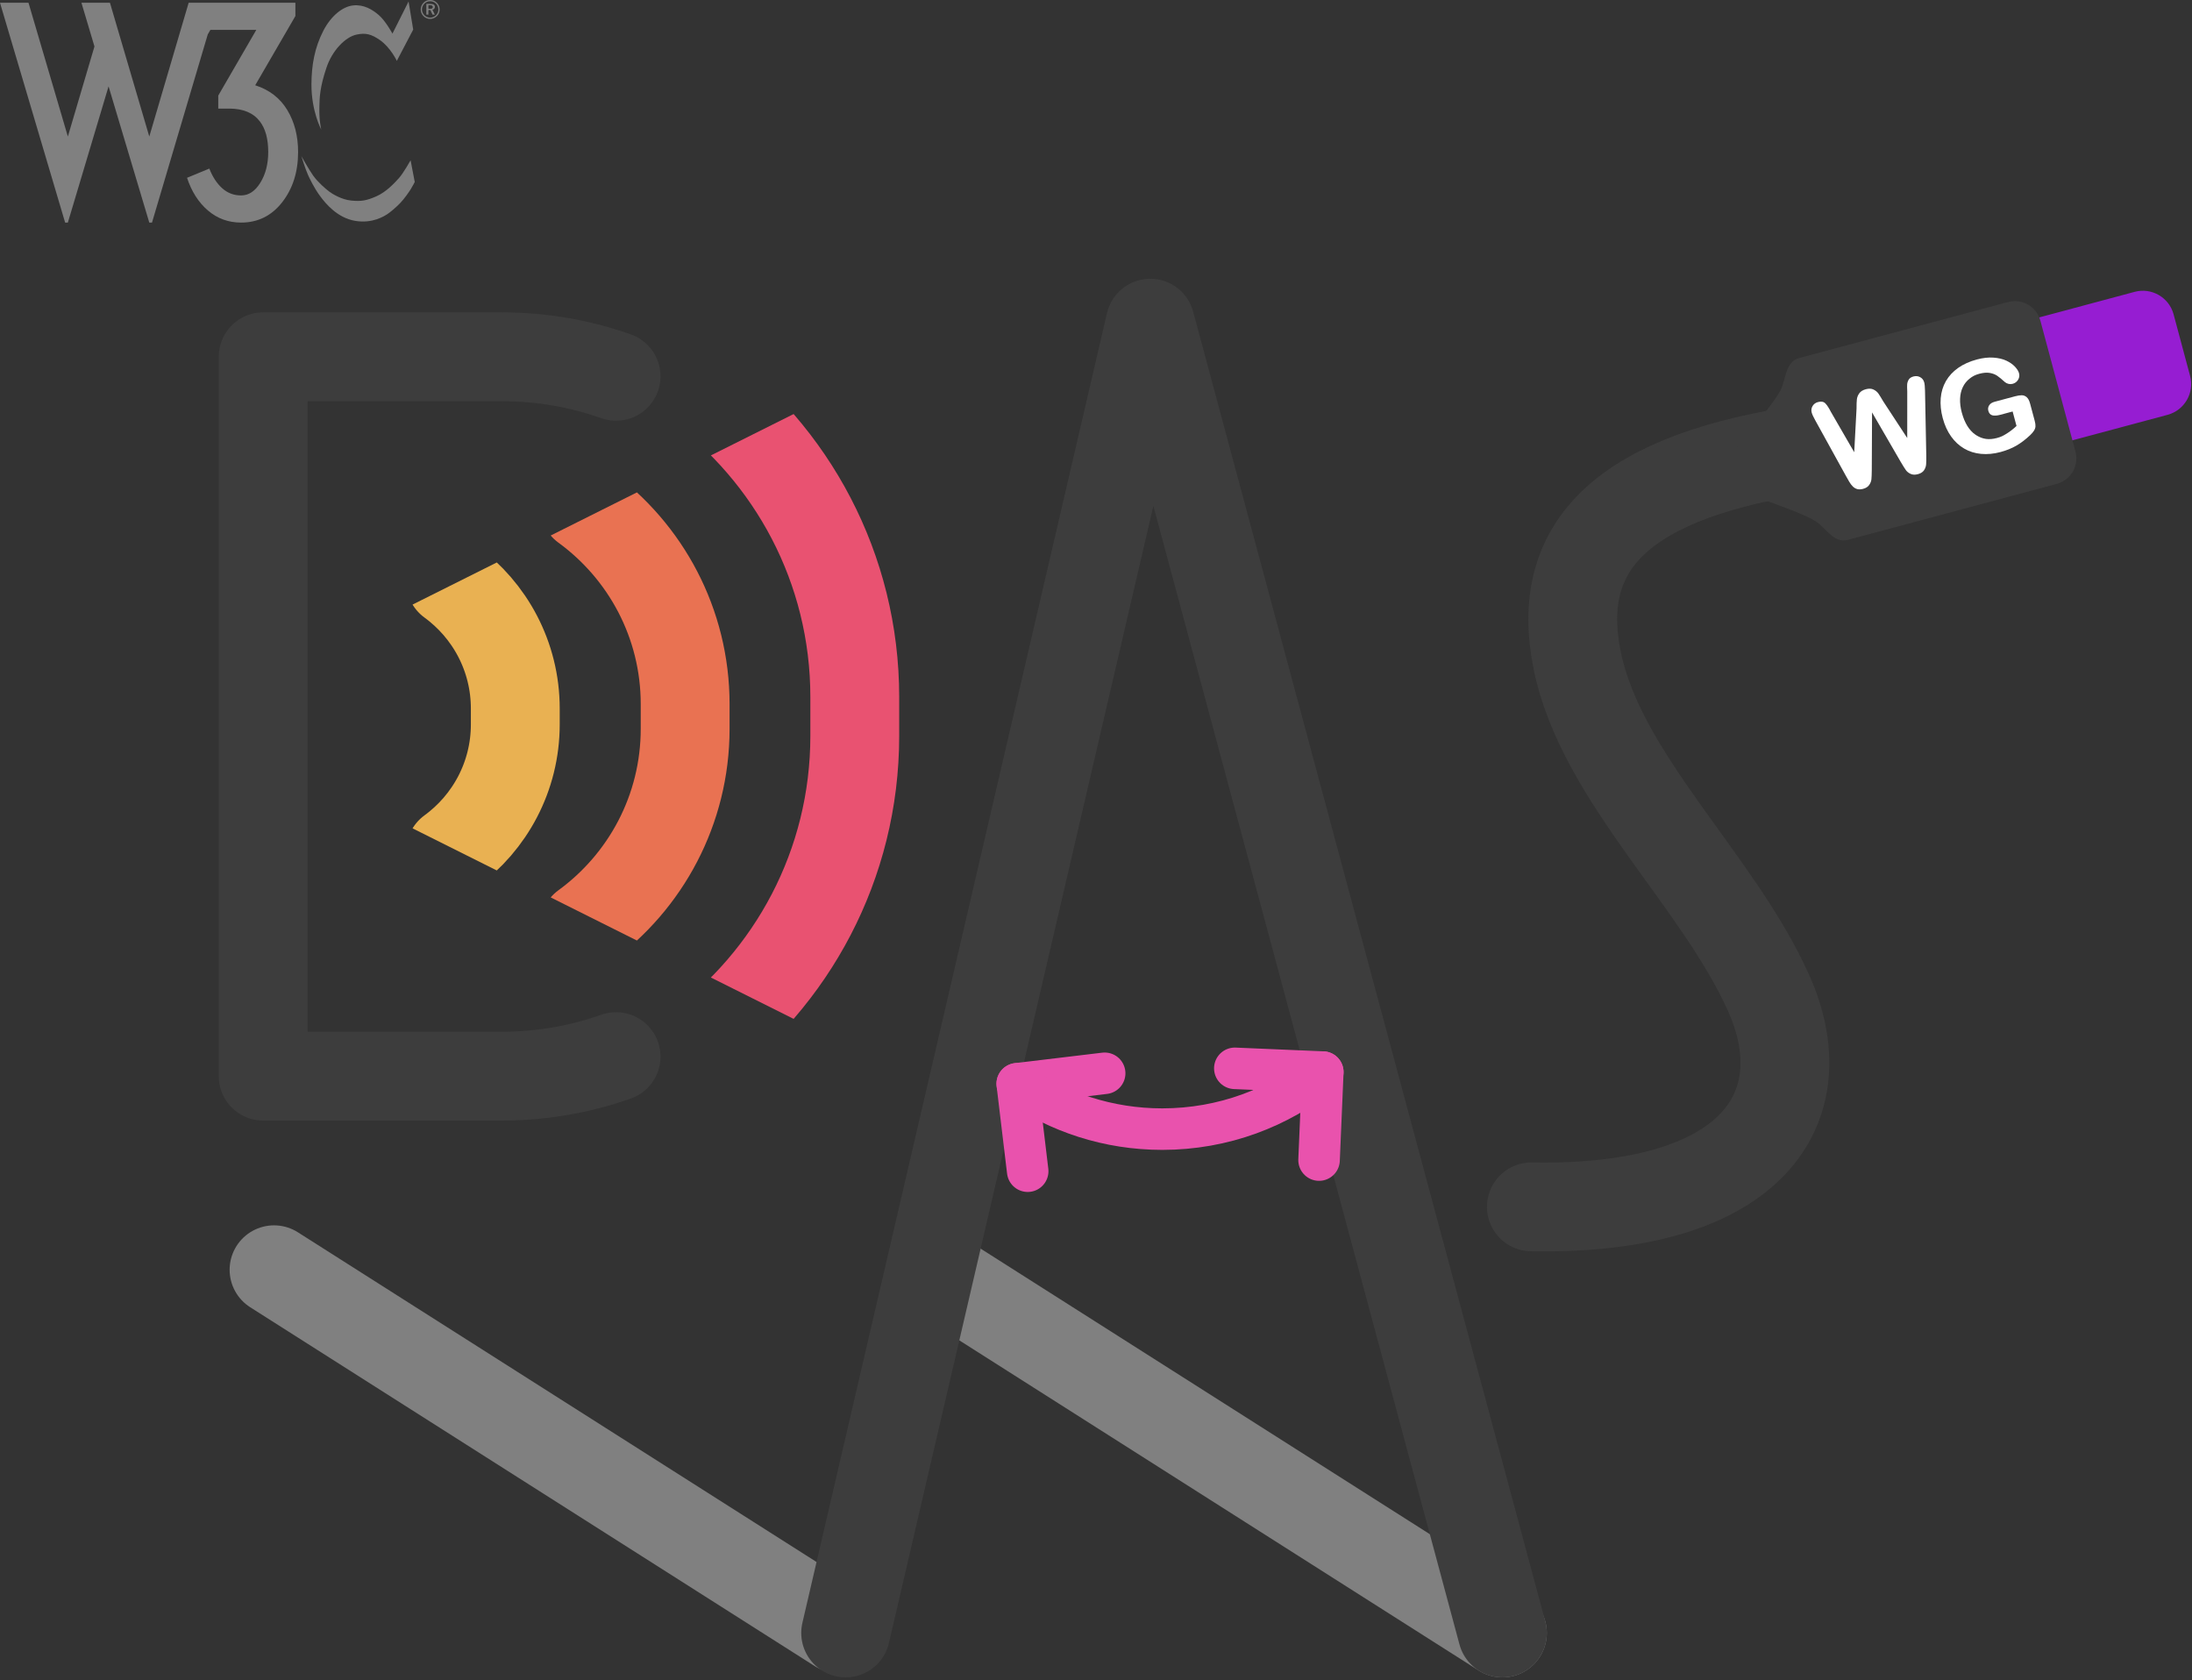 <?xml version="1.0" encoding="UTF-8" standalone="no"?><!DOCTYPE svg PUBLIC "-//W3C//DTD SVG 1.1//EN" "http://www.w3.org/Graphics/SVG/1.1/DTD/svg11.dtd"><svg width="100%" height="100%" viewBox="0 0 792 607" version="1.1" xmlns="http://www.w3.org/2000/svg" xmlns:xlink="http://www.w3.org/1999/xlink" xml:space="preserve" xmlns:serif="http://www.serif.com/" style="fill-rule:evenodd;clip-rule:evenodd;stroke-linecap:round;stroke-linejoin:round;stroke-miterlimit:1.5;"><rect x="0" y="0" width="792" height="607" fill="#333333" stroke="none"/><g><g><path d="M553.314,436.039c80.743,1.495 103.962,-36.348 85.75,-77.155c-18.247,-40.886 -60.561,-77.852 -69.191,-120.208c-8.51,-41.774 16.359,-67.088 85.544,-76.798" style="fill:none;stroke:#3d3d3d;stroke-width:32.09px;"/><path d="M785.352,113.576c-1.642,-6.131 -7.953,-9.774 -14.084,-8.132l-37.482,10.044c-6.13,1.642 -9.774,7.953 -8.131,14.084l5.952,22.215c1.643,6.13 7.954,9.774 14.084,8.131l37.482,-10.043c6.131,-1.643 9.774,-7.953 8.132,-14.084l-5.953,-22.215Z" style="fill:#961dd2;"/><path d="M737.218,115.86c-1.36,-5.076 -6.585,-8.093 -11.661,-6.733l-75.498,20.23c-5.076,1.36 -4.679,7.602 -6.733,11.661c-3.422,6.761 -26.421,32.745 -26.421,32.745c0,0 32.739,10.366 39.095,14.554c3.802,2.506 6.585,8.093 11.661,6.733l75.498,-20.23c5.076,-1.36 8.093,-6.585 6.733,-11.661l-12.674,-47.299Z" style="fill:#3d3d3d;"/></g><g><path d="M542.831,589.986l-203.872,-129.596" style="fill:none;stroke:#808080;stroke-width:32.1px;"/><path d="M302.889,588.367l-203.872,-129.596" style="fill:none;stroke:#808080;stroke-width:32.1px;"/><path d="M305.55,589.986l110.052,-473.226l127.229,473.226" style="fill:none;stroke:#3d3d3d;stroke-width:32.1px;"/><path d="M476.593,419.138l1.354,-31.791l-31.791,-1.354" style="fill:none;stroke:#e952ad;stroke-width:15px;stroke-linejoin:miter;stroke-miterlimit:10;"/><path d="M371.32,423.159l-3.783,-31.594l31.594,-3.783" style="fill:none;stroke:#e952ad;stroke-width:15px;stroke-linejoin:miter;stroke-miterlimit:10;"/><path d="M477.947,387.347c-15.761,12.871 -35.973,20.608 -57.999,20.608c-19.503,0 -37.583,-6.066 -52.411,-16.39" style="fill:none;stroke:#e952ad;stroke-width:15px;"/></g><g><path d="M103.786,39.729c-2.618,-4.311 -6.478,-7.288 -11.574,-8.923l14.519,-25.008l0,-4.803l-38.564,0l-14.226,48.34l-14.216,-48.34l-10.302,0l4.71,15.79l-9.614,32.55l-14.221,-48.34l-10.298,0l23.537,79.427l0.982,0l14.71,-49.221l14.712,49.221l0.98,0l20.153,-68.007l0.947,-1.612l16.586,0l-13.742,23.723l0,4.708l3.931,0c5.039,0 8.724,1.537 11.082,4.612c2.027,2.611 3.038,6.305 3.038,11.078c0,4.317 -0.945,8.011 -2.841,11.082c-1.895,3.075 -4.217,4.605 -6.963,4.605c-2.612,0 -4.89,-0.864 -6.822,-2.595c-1.925,-1.729 -3.485,-4.101 -4.658,-7.102l-8.047,3.327c1.632,4.971 4.154,8.907 7.552,11.817c3.396,2.905 7.395,4.364 11.974,4.364c6.072,0 11.025,-2.453 14.85,-7.354c3.829,-4.901 5.749,-10.953 5.749,-18.144c0.001,-5.818 -1.313,-10.886 -3.924,-15.195Z" style="fill:#808080;fill-rule:nonzero;"/><g><path d="M147.622,0.55l1.673,10.139l-5.915,11.297c0,0 -2.268,-4.797 -6.026,-7.449c-3.173,-2.235 -5.246,-2.721 -8.473,-2.052c-4.155,0.857 -8.865,5.817 -10.917,11.936c-2.463,7.323 -2.483,10.865 -2.566,14.121c-0.138,5.212 0.683,8.298 0.683,8.298c0,0 -3.583,-6.627 -3.55,-16.341c0.029,-6.932 1.114,-13.222 4.315,-19.427c2.827,-5.448 7.025,-8.723 10.749,-9.111c3.847,-0.4 6.894,1.457 9.248,3.465c2.465,2.106 4.956,6.717 4.956,6.717l5.823,-11.593Z" style="fill:#808080;fill-rule:nonzero;"/><path d="M148.351,57.921c0,0 -2.617,4.662 -4.239,6.461c-1.629,1.794 -4.534,4.965 -8.127,6.545c-3.599,1.581 -5.479,1.882 -9.035,1.541c-3.547,-0.341 -6.847,-2.392 -8.004,-3.252c-1.152,-0.857 -4.101,-3.384 -5.769,-5.731c-1.672,-2.357 -4.282,-7.062 -4.282,-7.062c0,0 1.45,4.717 2.365,6.718c0.523,1.15 2.134,4.67 4.418,7.739c2.123,2.87 6.263,7.791 12.558,8.903c6.295,1.109 10.614,-1.713 11.682,-2.394c1.068,-0.684 3.324,-2.576 4.749,-4.102c1.492,-1.59 2.899,-3.623 3.685,-4.84c0.575,-0.892 1.5,-2.699 1.5,-2.699l-1.501,-7.827Z" style="fill:#808080;fill-rule:nonzero;"/><path d="M155.379,1.887c0.682,0 0.998,0.192 0.998,0.666c0,0.454 -0.316,0.618 -0.978,0.618l-0.618,0l0,-1.284l0.598,0Zm0.132,-0.473l-1.46,0l0,3.876l0.729,0l0,-1.653l0.72,0l0.79,1.652l0.814,0l-0.863,-1.768c0.56,-0.113 0.884,-0.493 0.884,-1.044c0,-0.703 -0.532,-1.063 -1.614,-1.063Zm2.875,2.032c0,0.79 -0.304,1.521 -0.863,2.061c-0.587,0.571 -1.318,0.874 -2.125,0.874c-0.759,0 -1.508,-0.312 -2.069,-0.882c-0.56,-0.571 -0.871,-1.302 -0.871,-2.08c0,-0.781 0.324,-1.54 0.901,-2.128c0.542,-0.552 1.271,-0.847 2.066,-0.847c0.816,0 1.548,0.304 2.118,0.885c0.55,0.55 0.843,1.292 0.843,2.117Zm-2.969,-3.446c-0.922,0 -1.746,0.329 -2.372,0.968c-0.662,0.676 -1.033,1.548 -1.033,2.451c0,0.903 0.351,1.737 0.996,2.391c0.654,0.666 1.5,1.025 2.409,1.025c0.892,0 1.755,-0.359 2.429,-1.014c0.646,-0.627 0.996,-1.462 0.996,-2.402c0,-0.913 -0.362,-1.768 -0.988,-2.404c-0.652,-0.666 -1.507,-1.015 -2.437,-1.015Z" style="fill:#808080;"/></g></g><g><path d="M68.218,258.859l266.874,-133.437l0,266.874l-266.874,-133.437Z" style="fill:none;"/><clipPath id="_clip1"><path d="M68.218,258.859l266.874,-133.437l0,266.874l-266.874,-133.437Z"/></clipPath><g clip-path="url(#_clip1)"><path d="M251.089,138.487c34.993,25.489 57.753,66.78 57.753,113.344l0,14.056c0,46.564 -22.759,87.853 -57.753,113.342" style="fill:none;stroke:#e95271;stroke-width:32.1px;"/><path d="M211.197,183.078c22.03,16.046 36.359,42.041 36.359,71.356l0,8.849c0,29.315 -14.328,55.309 -36.359,71.356" style="fill:none;stroke:#e97252;stroke-width:32.1px;"/><path d="M162.813,210.15c14.16,10.314 23.37,27.023 23.37,45.865l0,5.687c0,18.842 -9.21,35.55 -23.37,45.864" style="fill:none;stroke:#e9b152;stroke-width:32.1px;"/></g><path d="M222.592,381.761c-12.785,4.525 -26.533,7.007 -40.85,7.053l-0.4,0.001l-86.25,0l0,-259.912l86.25,0c14.461,0 28.346,2.486 41.25,7.053" style="fill:none;stroke:#3d3d3d;stroke-width:32.1px;"/></g><g><path d="M686.792,166.941l-10.391,-17.933l-0.098,20.743c-0.018,1.576 -0.062,2.716 -0.133,3.418c-0.071,0.703 -0.339,1.387 -0.805,2.054c-0.465,0.667 -1.196,1.134 -2.193,1.401c-0.807,0.216 -1.51,0.244 -2.111,0.082c-0.601,-0.161 -1.136,-0.473 -1.606,-0.936c-0.47,-0.463 -0.909,-1.045 -1.316,-1.745c-0.408,-0.7 -0.779,-1.351 -1.113,-1.953l-11.181,-20.266c-0.66,-1.174 -1.079,-2.091 -1.255,-2.751c-0.224,-0.835 -0.12,-1.618 0.314,-2.347c0.433,-0.728 1.082,-1.209 1.947,-1.44c1.187,-0.319 2.088,-0.152 2.703,0.501c0.615,0.652 1.27,1.663 1.967,3.031l8.435,14.591l0.839,-15.779c-0.01,-1.443 0.031,-2.554 0.121,-3.332c0.09,-0.778 0.381,-1.509 0.874,-2.191c0.493,-0.682 1.282,-1.168 2.367,-1.459c1.099,-0.294 2.025,-0.255 2.776,0.117c0.752,0.372 1.33,0.842 1.733,1.409c0.404,0.568 0.998,1.524 1.782,2.869l8.661,13.234l0.009,-16.853c-0.058,-1.037 -0.07,-1.859 -0.036,-2.465c0.034,-0.606 0.216,-1.189 0.545,-1.749c0.329,-0.559 0.919,-0.953 1.769,-1.181c0.851,-0.228 1.648,-0.139 2.393,0.266c0.745,0.406 1.232,1.033 1.459,1.884c0.161,0.601 0.257,1.604 0.288,3.01l0.451,23.141c0.026,1.564 0.009,2.72 -0.05,3.466c-0.059,0.747 -0.31,1.454 -0.751,2.122c-0.442,0.669 -1.19,1.144 -2.246,1.427c-0.997,0.267 -1.862,0.232 -2.597,-0.105c-0.734,-0.338 -1.303,-0.787 -1.704,-1.347c-0.402,-0.56 -1.017,-1.538 -1.847,-2.934Z" style="fill:#fff;fill-rule:nonzero;"/><path d="M733.502,145.822l1.656,6.18c0.22,0.82 0.315,1.498 0.285,2.032c-0.029,0.535 -0.207,1.058 -0.534,1.569c-0.326,0.512 -0.777,1.042 -1.353,1.589c-1.667,1.578 -3.338,2.85 -5.011,3.817c-1.674,0.967 -3.573,1.735 -5.699,2.305c-2.477,0.664 -4.837,0.887 -7.079,0.671c-2.242,-0.216 -4.276,-0.858 -6.101,-1.924c-1.826,-1.066 -3.4,-2.53 -4.724,-4.391c-1.323,-1.86 -2.327,-4.066 -3.01,-6.617c-0.672,-2.507 -0.913,-4.901 -0.723,-7.183c0.19,-2.282 0.816,-4.343 1.878,-6.184c1.063,-1.84 2.532,-3.424 4.407,-4.751c1.876,-1.327 4.133,-2.345 6.772,-3.052c2.169,-0.581 4.167,-0.806 5.994,-0.675c1.826,0.131 3.377,0.497 4.654,1.098c1.276,0.601 2.31,1.322 3.101,2.162c0.791,0.841 1.289,1.643 1.493,2.405c0.22,0.821 0.103,1.602 -0.35,2.344c-0.453,0.743 -1.105,1.227 -1.955,1.455c-0.469,0.126 -0.95,0.137 -1.441,0.033c-0.491,-0.104 -0.937,-0.315 -1.336,-0.632c-1.144,-1.045 -2.081,-1.815 -2.811,-2.311c-0.73,-0.496 -1.626,-0.837 -2.69,-1.023c-1.063,-0.186 -2.328,-0.083 -3.794,0.31c-1.51,0.404 -2.479,0.943 -3.527,1.781c-1.048,0.839 -1.861,1.866 -2.438,3.081c-0.578,1.216 -0.898,2.601 -0.96,4.158c-0.062,1.556 0.14,3.207 0.608,4.951c1.013,3.783 2.661,6.46 4.945,8.032c0.142,0.098 0.287,0.192 0.432,0.281c2.189,1.333 4.43,1.692 7.344,0.911c1.51,-0.404 2.255,-0.816 3.476,-1.567c1.22,-0.752 2.414,-1.676 3.581,-2.775l-1.402,-5.233l-4.438,1.189c-1.216,0.326 -2.185,0.389 -2.907,0.19c-0.721,-0.2 -1.199,-0.74 -1.435,-1.619c-0.193,-0.719 -0.091,-1.382 0.303,-1.991c0.395,-0.608 1.04,-1.032 1.934,-1.272l7.41,-1.985c0.909,-0.244 1.7,-0.37 2.374,-0.377c0.674,-0.008 1.279,0.215 1.817,0.668c0.538,0.453 0.956,1.236 1.254,2.35Z" style="fill:#fff;fill-rule:nonzero;"/></g></g></svg>